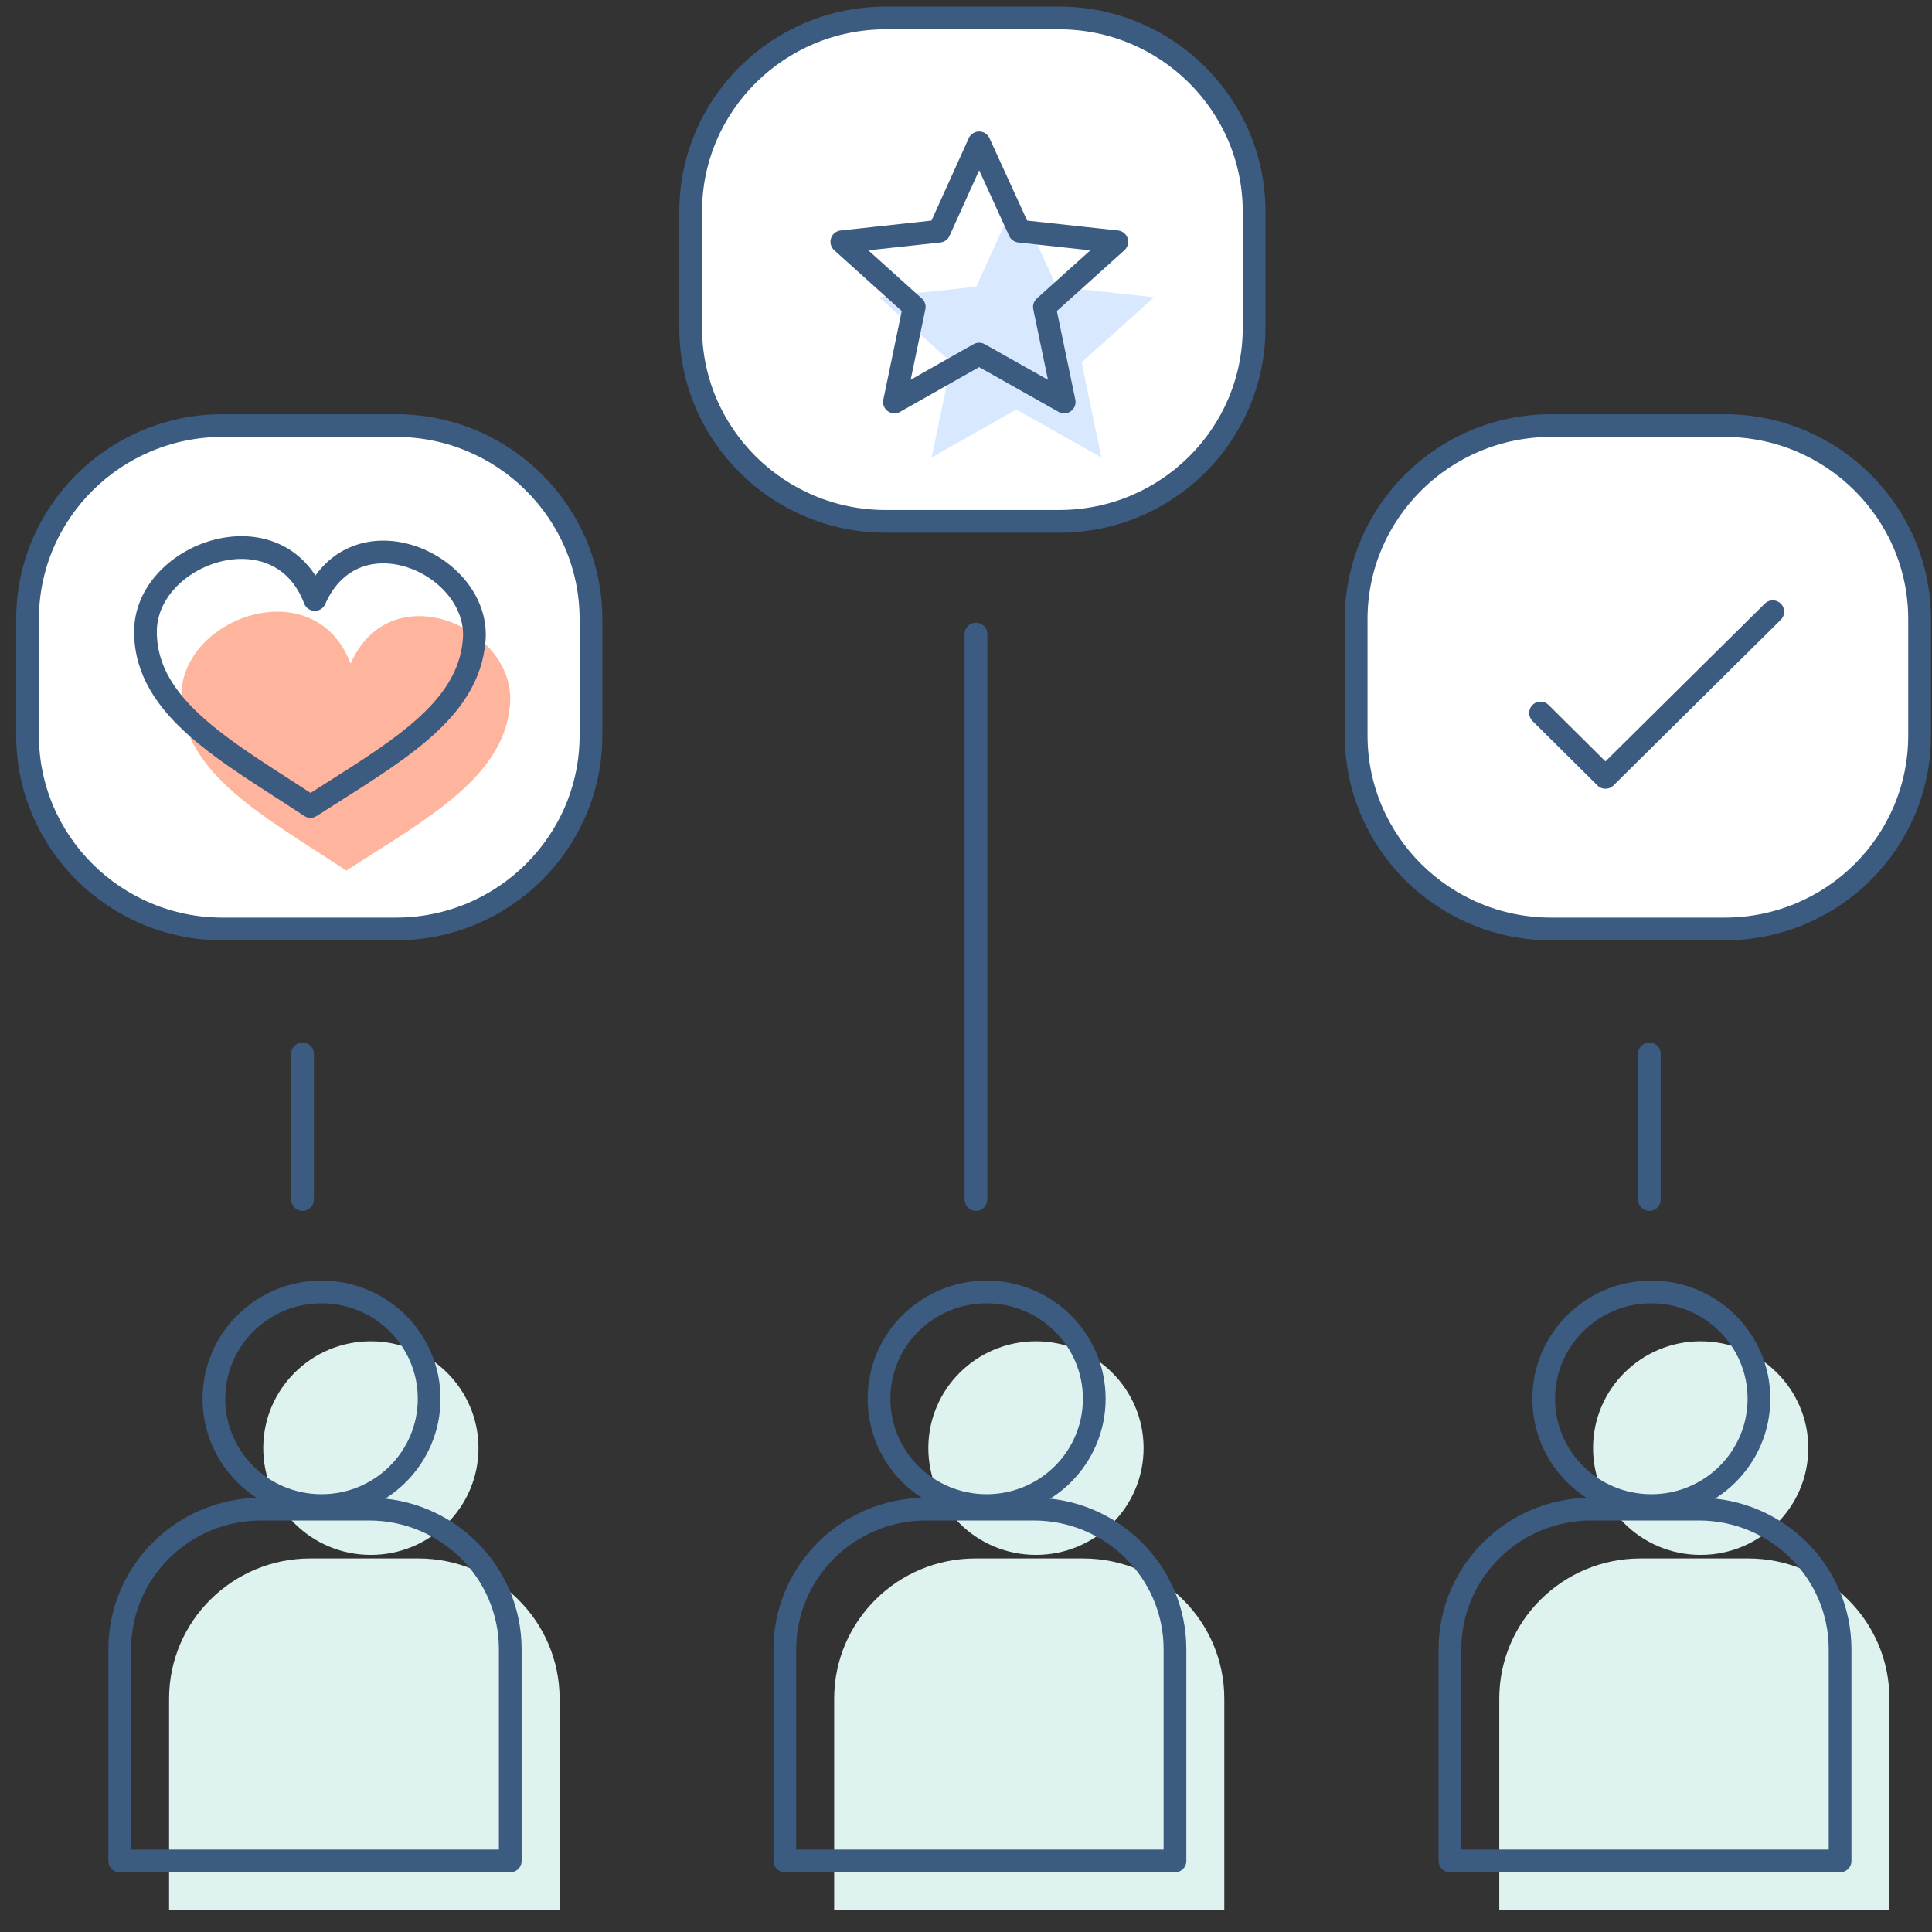 <?xml version="1.0" encoding="utf-8"?>
<svg width="85" height="85" viewBox="0 0 85 85" fill="none" xmlns="http://www.w3.org/2000/svg">
<rect x="0" y="0" width="85" height="85" fill="#333333" stroke="none"/>
<path d="M17.419 40.871H9.794C5.059 40.871 1.212 37.053 1.212 32.354V27.24C1.212 22.541 5.059 18.723 9.794 18.723H17.419C22.153 18.723 26 22.541 26 27.24V32.354C26 37.053 22.153 40.871 17.419 40.871Z" fill="white" stroke="#3C5B80" stroke-miterlimit="10" stroke-linecap="round" stroke-linejoin="round"/>
<path d="M15.235 38.302C11.684 35.953 7.976 34.018 7.976 30.614C7.976 27.142 13.86 25.068 15.426 29.198C17.202 25.172 22.685 27.625 22.442 30.96C22.198 34.173 18.89 35.953 15.235 38.302Z" fill="#FFB59D"/>
<path d="M16.316 68.409C18.931 68.409 21.051 66.306 21.051 63.71C21.051 61.115 18.931 59.011 16.316 59.011C13.701 59.011 11.582 61.115 11.582 63.71C11.582 66.306 13.701 68.409 16.316 68.409Z" fill="#DEF2EF"/>
<path d="M24.62 84.045V74.733C24.62 71.329 21.834 68.565 18.405 68.565H13.653C10.224 68.565 7.439 71.329 7.439 74.733V84.045H24.62Z" fill="#DEF2EF"/>
<path d="M45.578 68.409C48.193 68.409 50.313 66.306 50.313 63.71C50.313 61.115 48.193 59.011 45.578 59.011C42.963 59.011 40.843 61.115 40.843 63.71C40.843 66.306 42.963 68.409 45.578 68.409Z" fill="#DEF2EF"/>
<path d="M53.864 84.045V74.733C53.864 71.329 51.079 68.565 47.65 68.565H42.915C39.486 68.565 36.7 71.329 36.7 74.733V84.045H53.864Z" fill="#DEF2EF"/>
<path d="M74.822 68.409C77.437 68.409 79.557 66.306 79.557 63.71C79.557 61.115 77.437 59.011 74.822 59.011C72.207 59.011 70.088 61.115 70.088 63.71C70.088 66.306 72.207 68.409 74.822 68.409Z" fill="#DEF2EF"/>
<path d="M83.126 84.045V74.733C83.126 71.329 80.341 68.565 76.911 68.565H72.177C68.747 68.565 65.962 71.329 65.962 74.733V84.045H83.126Z" fill="#DEF2EF"/>
<path d="M14.146 66.239C16.761 66.239 18.881 64.135 18.881 61.54C18.881 58.945 16.761 56.841 14.146 56.841C11.531 56.841 9.411 58.945 9.411 61.54C9.411 64.135 11.531 66.239 14.146 66.239Z" stroke="#3C5B80" stroke-miterlimit="10" stroke-linecap="round" stroke-linejoin="round"/>
<path d="M22.449 81.874V72.562C22.449 69.159 19.664 66.395 16.235 66.395H11.483C8.053 66.395 5.268 69.159 5.268 72.562V81.874H22.449Z" stroke="#3C5B80" stroke-miterlimit="10" stroke-linecap="round" stroke-linejoin="round"/>
<path d="M43.408 66.239C46.023 66.239 48.143 64.135 48.143 61.54C48.143 58.945 46.023 56.841 43.408 56.841C40.793 56.841 38.673 58.945 38.673 61.54C38.673 64.135 40.793 66.239 43.408 66.239Z" stroke="#3C5B80" stroke-miterlimit="10" stroke-linecap="round" stroke-linejoin="round"/>
<path d="M51.694 81.874V72.562C51.694 69.159 48.909 66.395 45.479 66.395H40.745C37.315 66.395 34.53 69.159 34.53 72.562V81.874H51.694Z" stroke="#3C5B80" stroke-miterlimit="10" stroke-linecap="round" stroke-linejoin="round"/>
<path d="M72.652 66.239C75.267 66.239 77.387 64.135 77.387 61.54C77.387 58.945 75.267 56.841 72.652 56.841C70.037 56.841 67.917 58.945 67.917 61.54C67.917 64.135 70.037 66.239 72.652 66.239Z" stroke="#3C5B80" stroke-miterlimit="10" stroke-linecap="round" stroke-linejoin="round"/>
<path d="M80.956 81.874V72.562C80.956 69.159 78.17 66.395 74.741 66.395H70.006C66.577 66.395 63.792 69.159 63.792 72.562V81.874H80.956Z" stroke="#3C5B80" stroke-miterlimit="10" stroke-linecap="round" stroke-linejoin="round"/>
<path d="M75.873 40.871H68.248C63.513 40.871 59.666 37.053 59.666 32.354V27.24C59.666 22.541 63.513 18.723 68.248 18.723H75.873C80.607 18.723 84.454 22.541 84.454 27.24V32.354C84.454 37.053 80.625 40.871 75.873 40.871Z" fill="white" stroke="#3C5B80" stroke-miterlimit="10" stroke-linecap="round" stroke-linejoin="round"/>
<path d="M46.593 22.938H38.969C34.234 22.938 30.387 19.12 30.387 14.421V9.307C30.387 4.608 34.234 0.79 38.969 0.79H46.593C51.328 0.79 55.175 4.608 55.175 9.307V14.421C55.175 19.12 51.346 22.938 46.593 22.938Z" fill="white" stroke="#3C5B80" stroke-miterlimit="10" stroke-linecap="round" stroke-linejoin="round"/>
<path d="M13.659 35.481C10.107 33.131 6.4 31.196 6.4 27.793C6.4 24.32 12.284 22.247 13.85 26.376C15.626 22.351 21.109 24.804 20.865 28.138C20.622 31.352 17.314 33.131 13.659 35.481Z" stroke="#3C5B80" stroke-miterlimit="10" stroke-linecap="round" stroke-linejoin="round"/>
<path d="M44.713 8.723L46.489 12.61L50.771 13.077L47.586 15.945L48.456 20.126L44.713 18.018L40.988 20.126L41.859 15.945L38.673 13.077L42.955 12.61L44.713 8.723Z" fill="#D8E9FF"/>
<path d="M67.778 31.369L70.633 34.202L77.996 26.912" stroke="#3C5B80" stroke-miterlimit="10" stroke-linecap="round" stroke-linejoin="round"/>
<path d="M72.565 46.365V52.774" stroke="#3C5B80" stroke-miterlimit="10" stroke-linecap="round" stroke-linejoin="round"/>
<path d="M42.938 27.896V52.774" stroke="#3C5B80" stroke-miterlimit="10" stroke-linecap="round" stroke-linejoin="round"/>
<path d="M13.31 46.365V52.774" stroke="#3C5B80" stroke-miterlimit="10" stroke-linecap="round" stroke-linejoin="round"/>
<path d="M43.077 6.284L44.853 10.171L49.135 10.637L45.949 13.505L46.82 17.686L43.077 15.578L39.352 17.686L40.222 13.505L37.037 10.637L41.319 10.171L43.077 6.284Z" stroke="#3C5B80" stroke-miterlimit="10" stroke-linecap="round" stroke-linejoin="round"/>
</svg>
